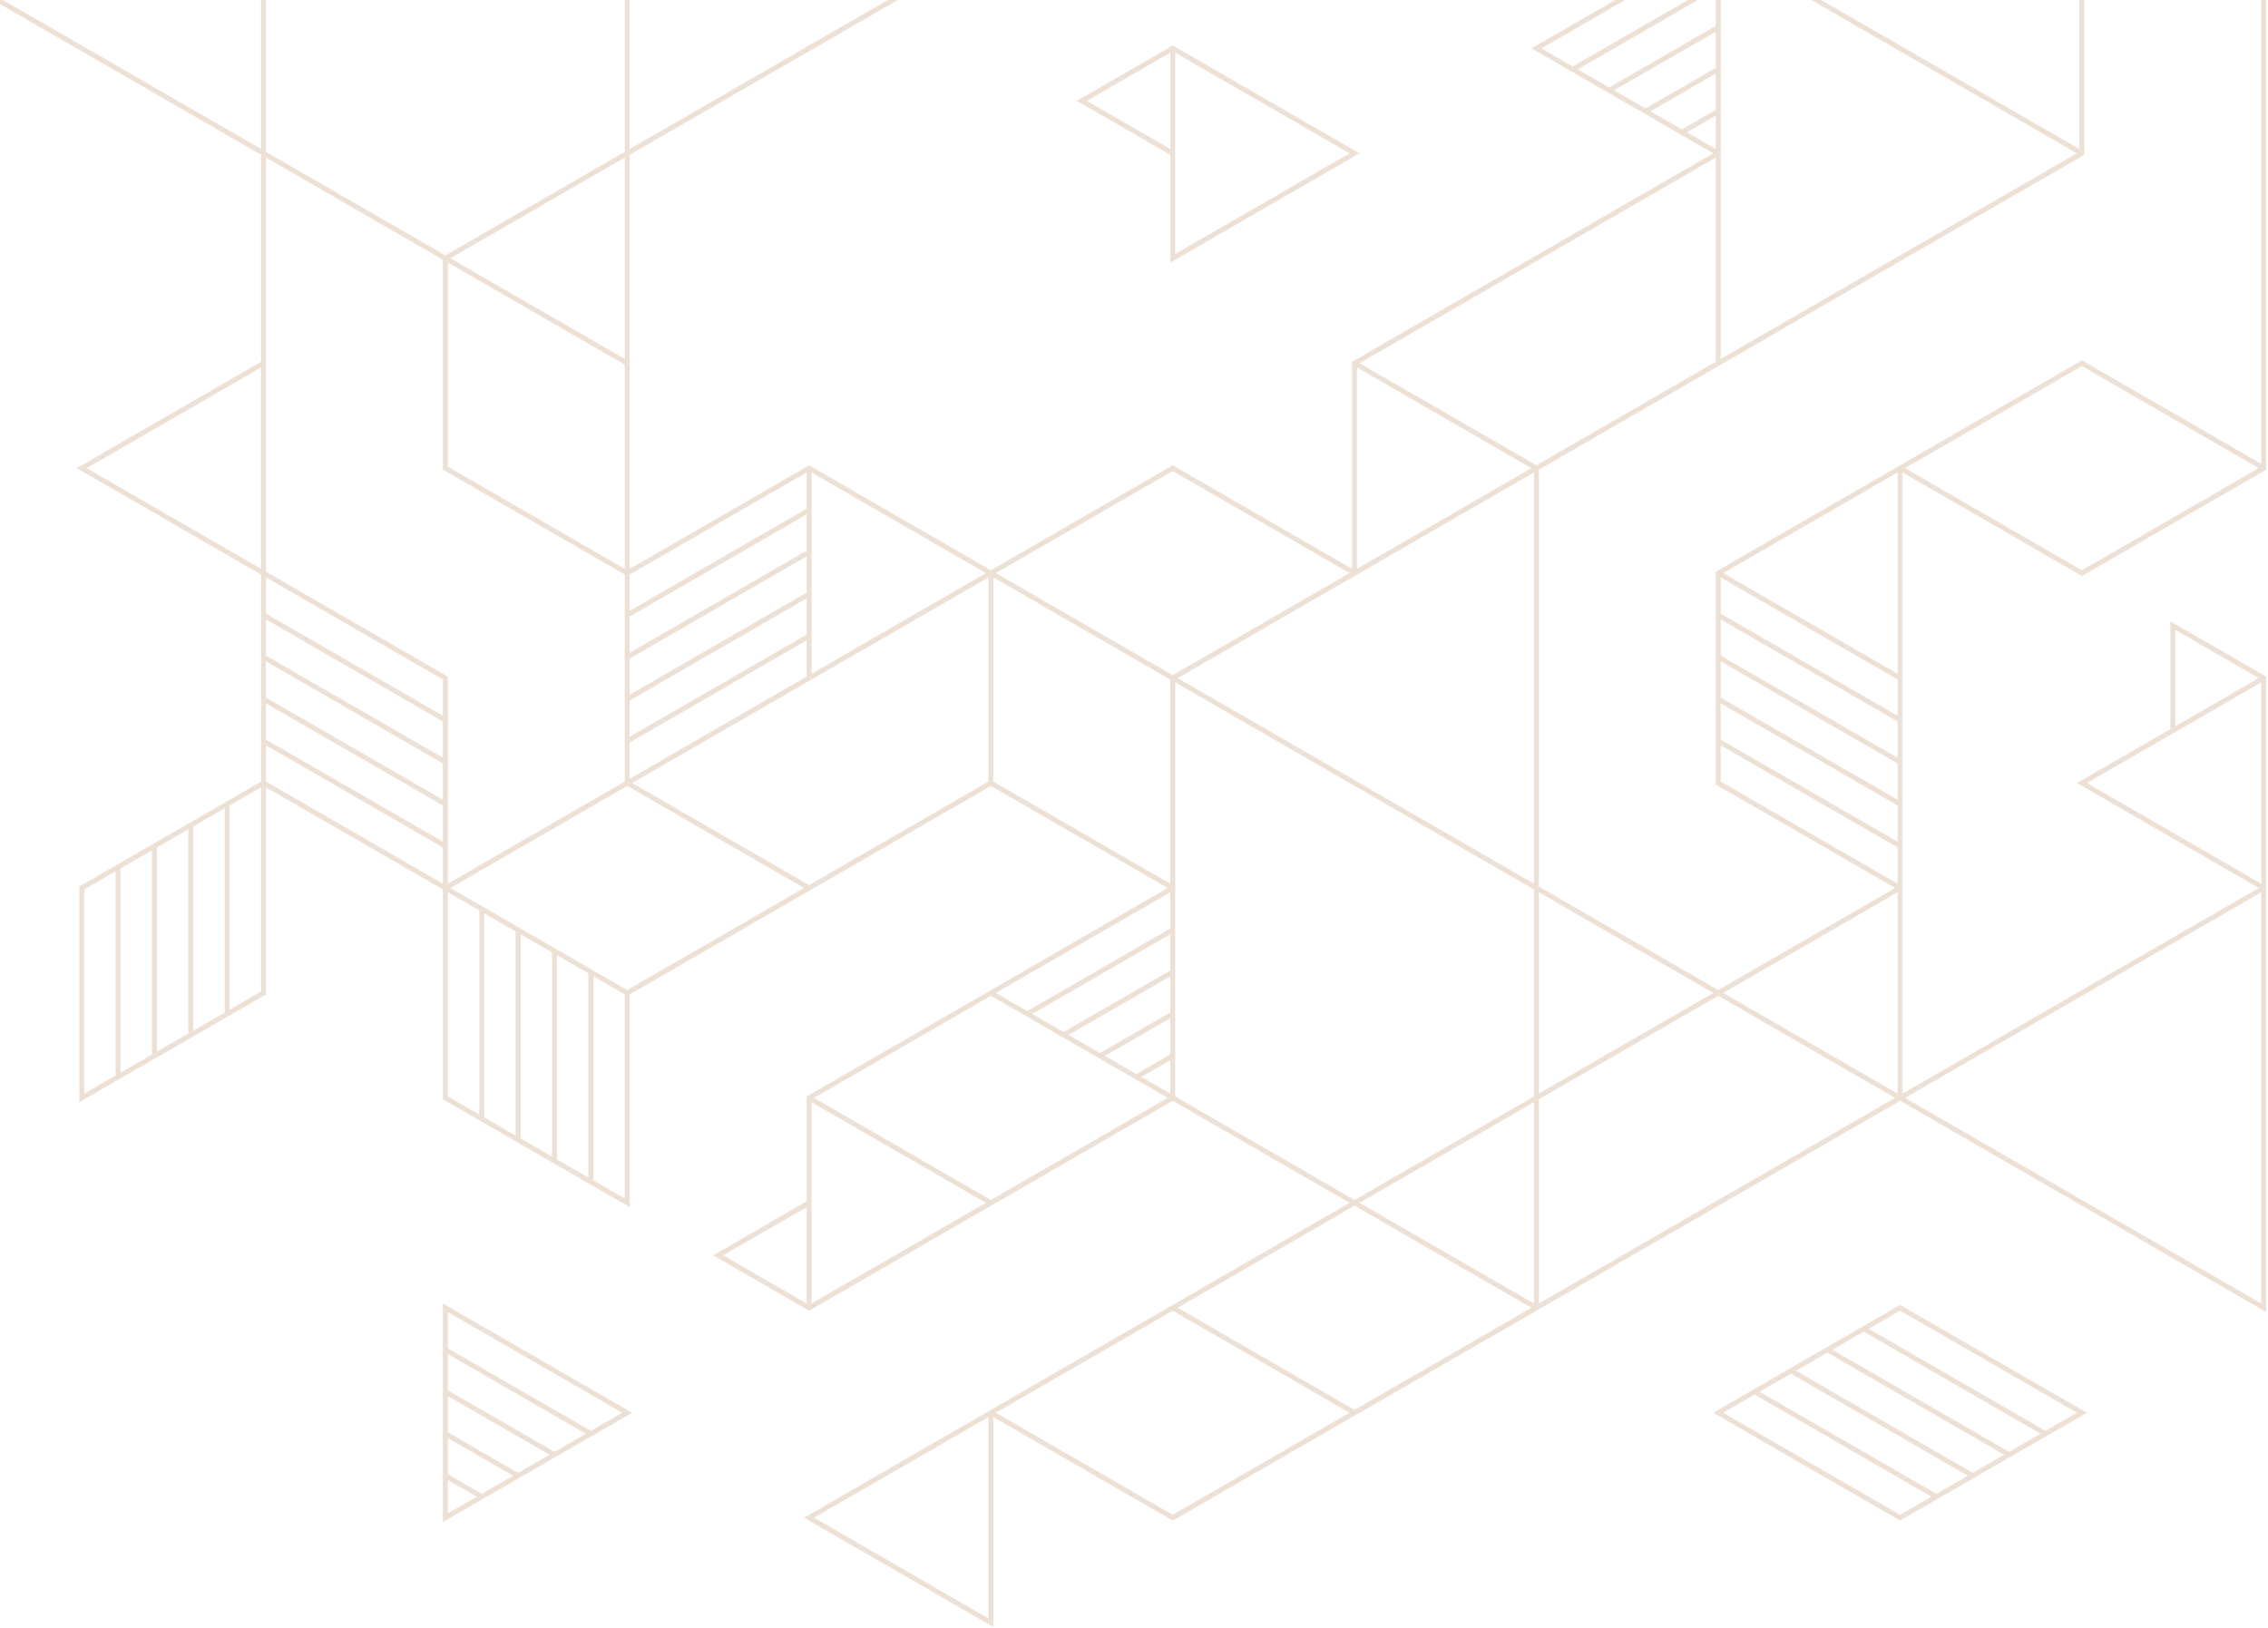 <svg width="770" height="553" viewBox="0 0 770 553" fill="none" xmlns="http://www.w3.org/2000/svg">
<g clip-path="url(#clip0_1_2)">
<g clip-path="url(#clip1_1_2)">
<path opacity="0.28" d="M337.251 552.5C312.402 538.163 291.986 526.377 273 515.407C292.535 504.145 312.841 492.415 330.756 482.065L334.736 479.765L336.722 478.618C336.881 478.528 337.049 478.431 337.252 478.31L458.203 408.48L398.143 373.809C385.092 381.345 371.62 389.132 358.943 396.463C331.429 412.363 302.979 428.814 274.68 445.09L242.138 426.303L273.838 407.996V372.357C303.067 355.54 332.758 338.378 361.472 321.782L361.796 321.595L366.974 318.603C376.653 313.009 386.661 307.225 396.474 301.557L336.414 266.882C331.353 269.806 326.014 272.89 319.62 276.588L317.977 277.537C303.848 285.703 289.238 294.147 274.864 302.421L213.794 337.683V409.935L150.373 373.322V302.038C137.713 294.738 124.845 287.305 112.401 280.118L112.181 279.991C104.896 275.784 97.61 271.577 90.325 267.371V337.681L26.907 374.294V301.074C42.099 292.334 57.682 283.326 71.43 275.38L71.912 275.102C77.487 271.879 83.063 268.657 88.639 265.436V195.116L26.065 158.991L88.63 122.865V52.545L-4.109 -1H-0.756L88.634 50.609V-1H90.318V51.584L151.213 86.738L212.1 51.584V-1H213.788V50.612L303.182 -1H306.535L213.788 52.548V193.178C236.188 180.286 256.107 168.787 274.675 158.024C281.296 161.846 288.037 165.742 294.556 169.509L295.986 170.335C307.786 177.158 322.486 185.649 336.408 193.665L398.145 158.019C410.681 165.275 423.054 172.414 436.769 180.326C444.695 184.898 451.842 189.026 459.036 193.178V122.865L581.671 52.065L519.938 16.422L530.312 10.44L531.712 9.633L533.968 8.333L550.146 -0.999H553.473L523.29 16.427L533.959 22.584L574.804 -0.999H578.165L535.639 23.555L546.312 29.716L582.512 8.816V-0.997H584.196V121.897L705.143 52.068L613.235 -0.996H616.583L705.975 50.613V-0.996H707.663V52.552L522.463 159.475V301.075L583.358 336.23L643.418 301.555L582.518 266.393V194.149C596.884 185.879 611.494 177.437 625.618 169.273L627.561 168.15C633.264 164.854 638.968 161.557 644.673 158.262L706.825 122.38L767.713 157.534V-90.5H769.401V159.472C761.396 164.092 753.408 168.705 745.248 173.418C731.59 181.306 719.272 188.418 706.826 195.598L645.931 160.444V371.386L766.878 301.554C742.76 287.64 723.145 276.315 705.148 265.915L736.848 247.615V210.998C747.295 217.038 758.413 223.466 769.404 229.793V445.577L645.092 373.812C620.575 387.968 595.986 402.169 568.692 417.933L566.747 419.056C511.492 450.969 454.355 483.969 398.156 516.377C385.603 509.139 372.987 501.853 361.141 495.011L359.141 493.856C351.941 489.698 344.541 485.427 337.261 481.223V552.5H337.251ZM335.571 481.214L276.354 515.404L335.571 549.592V481.214ZM398.142 445.087L338.086 479.762L398.146 514.433L458.202 479.762L398.142 445.087ZM459.879 409.444L399.819 444.119L459.875 478.794L519.935 444.119L459.879 409.444ZM275.519 374.294V442.672L334.736 408.478L275.519 374.294ZM767.708 303.007L646.761 372.839L767.708 442.669V303.007ZM520.775 374.291L461.558 408.478L520.775 442.669V374.291ZM583.35 338.164L522.455 373.318V442.668L643.406 372.838L583.35 338.164ZM273.835 409.933L245.493 426.301L273.835 442.661V409.933ZM398.986 231.726V372.356L459.88 407.511L520.775 372.356V302.04L398.986 231.726ZM336.41 338.164L276.35 372.838L336.413 407.51L396.469 372.838L336.409 338.164H336.41ZM201.44 331.52V400.869L212.102 407.026V337.677L201.44 331.52ZM189.097 324.391V393.741L199.759 399.898V330.548L189.097 324.391ZM176.747 317.263V386.612L187.413 392.773V323.42L176.747 317.263ZM164.4 310.134V379.484L175.062 385.641V316.287L164.4 310.134ZM152.057 303.006V372.355L162.719 378.512V309.163L152.057 303.006ZM644.246 303.006L585.025 337.196L644.246 371.383V303.006ZM397.306 360.036L387.479 365.714L397.306 371.383V360.036ZM522.457 303.009V371.383L581.674 337.196L522.457 303.009ZM39.25 295.881L28.588 302.034V371.383L39.25 365.227V295.881ZM397.306 345.781L375.128 358.581L385.797 364.738L397.305 358.097V345.779L397.306 345.781ZM51.596 288.754L40.934 294.907V364.257L51.596 358.104V288.754ZM397.306 331.522L362.782 351.456L373.455 357.617L397.306 343.847V331.522ZM63.943 281.622L53.281 287.775V357.124L63.943 350.967V281.622ZM397.306 317.268L350.435 344.323L361.104 350.48L397.304 329.586V317.268H397.306ZM76.288 274.5L65.626 280.653V350.003L76.288 343.846V274.5ZM397.305 303.011L338.088 337.201L348.757 343.362L397.305 315.336V303.011ZM88.635 267.372L77.973 273.525V342.874L88.635 336.717V267.372ZM212.943 266.883L152.891 301.558L212.94 336.233L273 301.558L212.943 266.883ZM335.572 196.083L214.621 265.913L274.677 300.587L335.572 265.433V196.083ZM520.772 160.441L461.555 194.631L399.822 230.274L520.773 300.103V160.441H520.772ZM767.705 231.725L738.105 248.817L708.495 265.917L767.709 300.104V231.73L767.705 231.725ZM584.19 253.111V265.432L644.239 300.099V287.782L584.19 253.111ZM337.25 196.083V265.429L397.302 300.1V230.754L337.249 196.083H337.25ZM90.317 253.111V265.428L150.365 300.1V287.783L90.316 253.112L90.317 253.111ZM90.317 53.518V194.148L92.752 195.555L93.683 196.093C112.812 207.147 132.592 218.576 152.053 229.786V300.096L212.098 265.432V195.108L150.365 159.469V88.185L90.316 53.518H90.317ZM584.19 238.854V251.175L644.239 285.846V273.521L584.19 238.854ZM90.317 238.854V251.175L150.366 285.842V273.517L90.317 238.854ZM584.19 224.596V236.918L644.239 271.585V259.264L584.19 224.596ZM90.317 224.596V236.918L150.366 271.581V259.26L90.317 224.596ZM273.836 217.468L213.787 252.135V264.457L273.836 229.789V217.468ZM584.19 210.339V222.657L644.239 257.328V245.007L584.19 210.339ZM90.317 210.339V222.661L150.366 257.324V245.007L90.317 210.339ZM273.836 203.215L213.787 237.882V250.203L273.836 215.532V203.215ZM738.525 213.905V246.637L766.865 230.276L738.523 213.908L738.525 213.905ZM584.19 196.082V208.404L644.239 243.075V230.753L584.19 196.082ZM90.317 196.082V208.4L150.366 243.063V230.749L90.317 196.082ZM273.836 188.95L213.787 223.617V235.939L273.836 201.271V188.95ZM398.144 159.95L338.084 194.621L398.144 229.296L458.2 194.621L398.144 159.95ZM644.239 160.438L585.022 194.622L644.239 228.813V160.438ZM275.517 160.438V228.816L334.734 194.625L275.517 160.438ZM273.836 174.695L213.787 209.362V221.683L273.836 187.016V174.695ZM273.836 160.438L213.787 195.109V207.43L273.836 172.759V160.438ZM706.817 124.311L646.757 158.985L706.817 193.66L766.869 158.985L706.817 124.311ZM152.053 89.157V158.507L212.098 193.174V123.825L152.053 89.157ZM88.632 124.8L29.415 158.987L88.632 193.175V124.8ZM460.719 124.8V193.174L519.936 158.987L460.719 124.8ZM582.505 53.516L461.554 123.345L521.61 158.02L582.505 122.861V53.516ZM212.098 53.516L152.884 87.704C157.324 90.267 161.817 92.863 166.249 95.425L171.541 98.483C184.098 105.74 198.33 113.964 212.099 121.891V53.517L212.098 53.516ZM582.505 39.255L572.678 44.933L582.505 50.606V39.255ZM582.505 24.998L560.327 37.798L570.996 43.959L582.504 37.315V24.996L582.505 24.998ZM582.505 10.741L547.981 30.676L558.654 36.833L582.505 23.064V10.741ZM150.365 516.858V442.673L214.618 479.767C195.549 490.782 173.284 503.641 150.365 516.858ZM152.053 502.608V513.951L161.876 508.281L152.053 502.608ZM152.053 488.351V500.669L163.553 507.31L174.215 501.153L152.048 488.353L152.053 488.351ZM152.053 474.09V486.411L175.904 500.181L186.573 494.021L152.053 474.09ZM152.053 459.837V472.151L188.253 493.051L198.922 486.89L152.055 459.835L152.053 459.837ZM152.053 445.572V457.894L200.601 485.92L211.27 479.763L152.053 445.572ZM645.08 516.372C630.463 507.943 615.605 499.362 601.237 491.063L600.847 490.837L581.67 479.762C589.022 475.517 596.499 471.202 603.73 467.031C616.538 459.641 631.055 451.265 645.081 443.152C657.922 450.583 671.511 458.423 682.429 464.721C690.951 469.637 699.763 474.721 708.488 479.762L707.234 480.49L645.08 516.372ZM595.695 473.6L585.026 479.761L613.766 496.355L645.082 514.432L655.751 508.275L595.695 473.6ZM608.042 466.472L597.369 472.632L657.425 507.307L668.098 501.146L608.042 466.472ZM620.389 459.343L609.716 465.504L669.776 500.178L680.449 494.018L620.389 459.343ZM632.736 452.214L622.067 458.375L682.123 493.046L692.796 486.889L632.736 452.214ZM645.083 445.086L634.414 451.247L694.474 485.921L705.143 479.761L645.083 445.086ZM397.305 89.159V52.549L365.605 34.249L366.863 33.522L398.151 15.461C410.814 22.786 423.651 30.19 436.057 37.349C444.257 42.08 453.025 47.137 461.557 52.068L450.668 58.356L447.508 60.181L444.242 62.067C428.851 70.953 412.936 80.145 397.304 89.162L397.305 89.159ZM398.986 17.875V86.249L458.203 52.062L398.986 17.875ZM397.305 17.875L368.963 34.239L397.305 50.607V17.875ZM-103.105 -58.156L-159.135 -90.5H-155.78L-103.107 -60.09V-58.153L-103.105 -58.156Z" fill="#BE9169"/>
</g>
</g>
<defs>
<clipPath id="clip0_1_2">
<rect width="770" height="553" fill="white"/>
</clipPath>
<clipPath id="clip1_1_2">
<rect width="930.895" height="643.999" fill="white" transform="translate(-161 -91)"/>
</clipPath>
</defs>
</svg>
